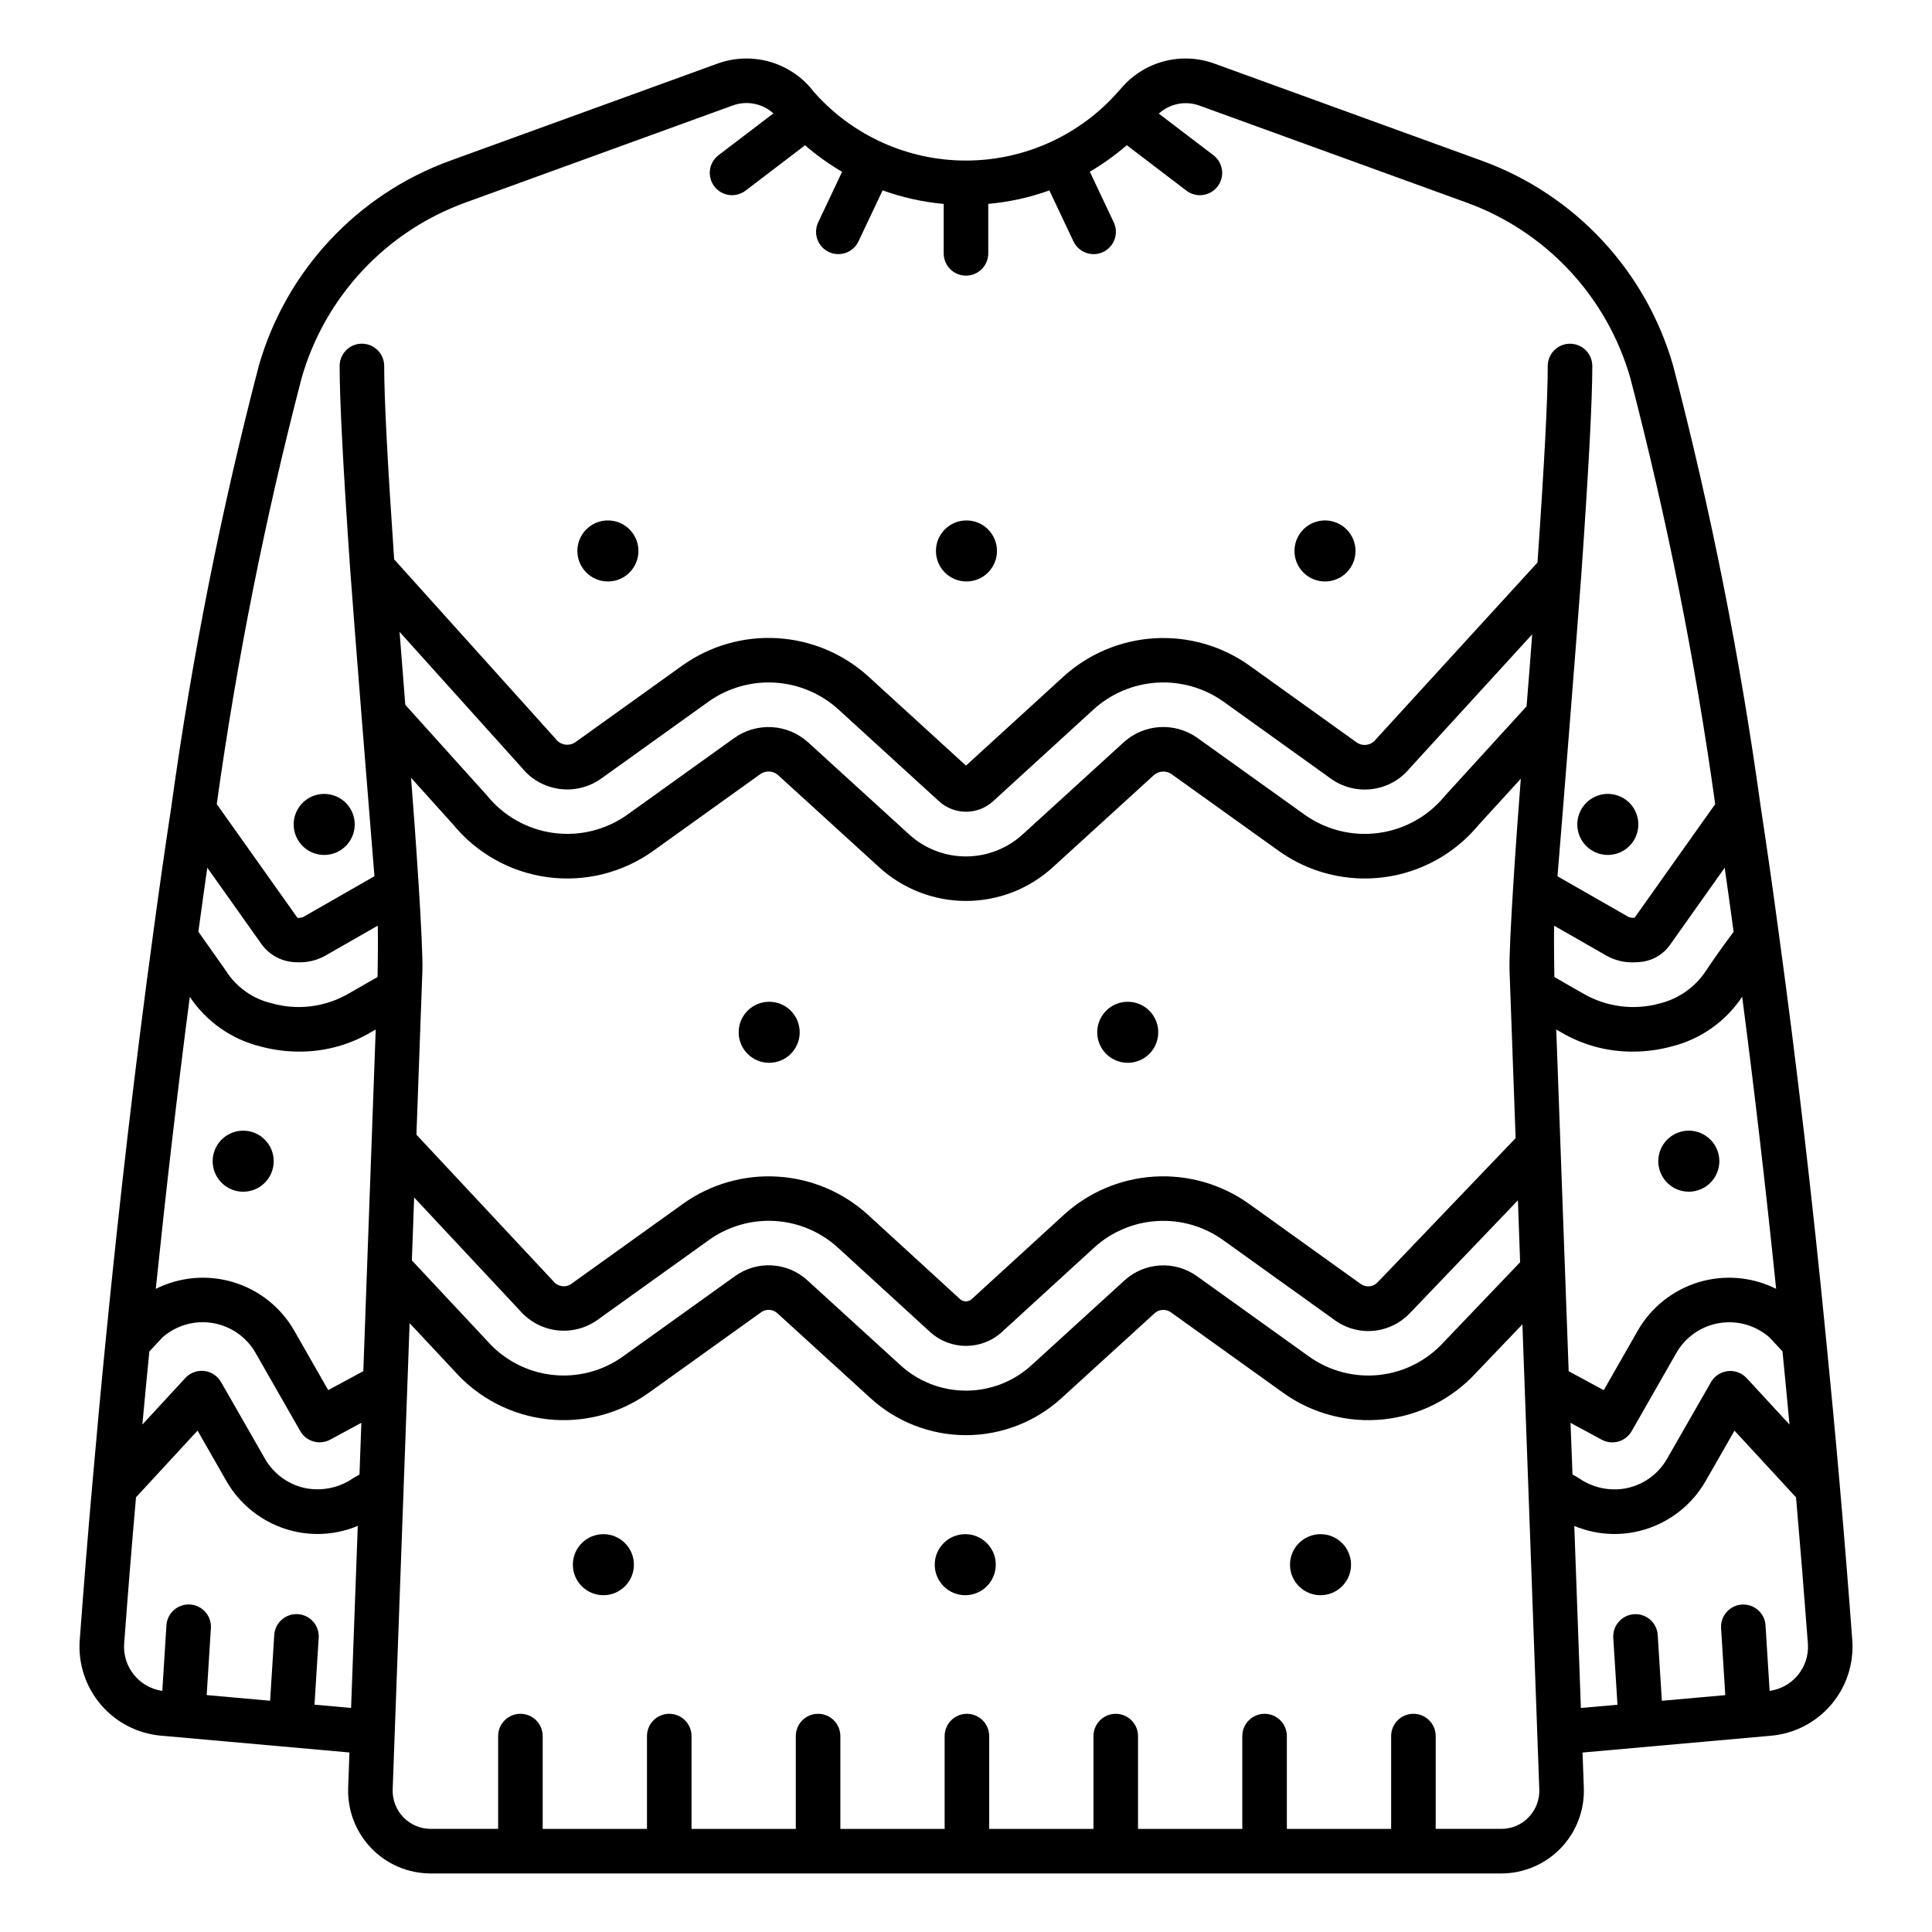 <?xml version="1.0" encoding="UTF-8"?>
<!-- Uploaded to: ICON Repo, www.svgrepo.com, Generator: ICON Repo Mixer Tools -->
<svg fill="#000000" width="800px" height="800px" version="1.1" viewBox="144 144 512 512" xmlns="http://www.w3.org/2000/svg">
 <g>
  <path d="m594.66 459.19c3.023-1.258 4.988-4.211 4.981-7.484-0.008-3.269-1.984-6.215-5.012-7.461-3.023-1.246-6.504-0.547-8.809 1.773-2.309 2.32-2.992 5.801-1.734 8.82 0.824 1.98 2.402 3.551 4.387 4.367 1.984 0.816 4.211 0.812 6.188-0.016z"/>
  <path d="m211.56 444.26c-3.019-1.258-6.5-0.574-8.82 1.734-2.316 2.309-3.016 5.785-1.773 8.809 1.246 3.027 4.191 5.004 7.461 5.012 3.273 0.008 6.227-1.953 7.484-4.973 0.828-1.98 0.832-4.207 0.016-6.191-0.816-1.984-2.387-3.562-4.367-4.391z"/>
  <path d="m355.93 417.57c0 4.465-3.621 8.086-8.086 8.086-4.469 0-8.09-3.621-8.09-8.086 0-4.469 3.621-8.09 8.09-8.09 4.465 0 8.086 3.621 8.086 8.09"/>
  <path d="m450.95 417.57c0 4.465-3.621 8.086-8.086 8.086-4.469 0-8.09-3.621-8.09-8.086 0-4.469 3.621-8.09 8.09-8.09 4.465 0 8.086 3.621 8.086 8.09"/>
  <path d="m634.88 578.77c-1.035-13.91-2.148-27.723-3.312-41.051-1.141-13.09-2.352-26.008-3.625-38.746-3.594-36.828-7.797-72.938-12.504-107.32-1.594-11.891-3.227-23.324-4.852-33.988h-0.004c-5.426-39.348-13.168-78.34-23.188-116.77-7.231-25.176-26.082-45.363-50.699-54.305l-70.762-25.699c-4.258-1.574-8.895-1.816-13.293-0.691-4.402 1.125-8.355 3.562-11.332 6.988-0.281 0.293-0.555 0.605-0.789 0.875-10.113 11.648-24.75 18.383-40.176 18.484h-0.422c-15.242-0.008-29.766-6.504-39.941-17.855 0 0-0.898-1.043-1.309-1.574h0.004c-3-3.398-6.953-5.812-11.344-6.926-4.394-1.109-9.02-0.867-13.273 0.695l-70.758 25.699c-24.625 8.941-43.477 29.137-50.707 54.316-10.016 38.43-17.754 77.418-23.176 116.76-1.609 10.562-3.246 21.988-4.856 33.953 0 0.07 0 0.141-0.027 0.219-4.644 33.988-8.855 70.062-12.512 107.2-1.262 12.703-2.449 25.633-3.59 38.684-1.18 13.332-2.277 27.16-3.312 41.055h-0.004c-0.418 6.164 1.586 12.246 5.59 16.953 4.004 4.707 9.688 7.66 15.836 8.234l50.066 4.465-0.344 9.367h0.004c-0.215 5.941 1.992 11.711 6.117 15.992 4.125 4.277 9.812 6.699 15.754 6.703h283.71c5.945-0.004 11.633-2.422 15.758-6.699 4.125-4.281 6.336-10.051 6.125-15.992l-0.344-9.355 50.074-4.465c6.152-0.574 11.836-3.535 15.84-8.246 4-4.707 6.004-10.797 5.578-16.961zm-397.84 17.852-9.695-0.863 1.109-17.672h0.004c0.113-1.57-0.406-3.125-1.441-4.312-1.039-1.188-2.508-1.91-4.082-2.008-1.57-0.098-3.121 0.438-4.297 1.484-1.176 1.051-1.883 2.527-1.965 4.102l-1.09 17.359-16.809-1.496 1.117-17.805v-0.004c0.168-3.231-2.297-5.996-5.527-6.199-3.231-0.199-6.019 2.234-6.258 5.465l-1.094 17.434v-0.004c-6.109-0.867-10.52-6.297-10.117-12.457 0.977-13.16 2.031-26.203 3.148-38.848l16.312-17.676 7.652 13.383h-0.004c4.094 7.129 11.113 12.098 19.199 13.578 1.668 0.297 3.359 0.445 5.051 0.445 3.625-0.02 7.211-0.75 10.559-2.148zm2.227-61.863s-1.402 0.789-1.609 0.926c-3.598 2.512-8.043 3.5-12.367 2.758-4.656-0.863-8.699-3.727-11.059-7.836l-11.652-20.348c-0.934-1.633-2.59-2.727-4.457-2.938-1.871-0.211-3.731 0.48-5.008 1.863l-11.383 12.336c0.594-6.496 1.207-12.945 1.844-19.348l3.422-3.691-0.004-0.004c3.633-3.231 8.527-4.648 13.324-3.867s8.984 3.684 11.402 7.902l11.852 20.738c1.59 2.785 5.109 3.793 7.93 2.273l8.266-4.465zm2.004-54.711v0.031l-0.988 27.293-9.301 5.023-8.996-15.742c-3.539-6.191-9.316-10.793-16.145-12.855-6.824-2.062-14.184-1.43-20.559 1.766 2.754-26.57 5.758-52.473 9.016-77.391 4.394 6.586 11.098 11.285 18.785 13.168 3.293 0.883 6.688 1.336 10.098 1.344 6.734 0.062 13.359-1.719 19.152-5.152l1.234-0.703zm2.797-77.145-7.746 4.445h0.004c-6.125 3.535-13.414 4.457-20.227 2.562-5.035-1.16-9.414-4.246-12.203-8.594-0.074-0.121-0.152-0.246-0.238-0.371l-7.086-10.031c0.789-5.801 1.574-11.469 2.363-16.965l14.289 20.145c1.961 2.797 5.062 4.578 8.465 4.867 0.395 0.035 0.902 0.059 1.449 0.059 2.453 0.059 4.879-0.535 7.027-1.727l13.934-7.981c0.145 3.914-0.039 13.598-0.039 13.598zm305.04 222.69h0.004c-1.891 1.977-4.512 3.086-7.246 3.078h-17.391v-24.598 0.004c0-3.262-2.644-5.906-5.906-5.906s-5.902 2.644-5.902 5.906v24.602h-27.637v-24.598 0.004c0-3.262-2.641-5.906-5.902-5.906-3.262 0-5.906 2.644-5.906 5.906v24.594h-27.633v-24.598 0.004c0-3.262-2.644-5.906-5.906-5.906-3.258 0-5.902 2.644-5.902 5.906v24.594h-27.633v-24.598 0.004c0-3.262-2.644-5.906-5.906-5.906-3.262 0-5.902 2.644-5.902 5.906v24.594h-27.637v-24.598 0.004c0-3.262-2.644-5.906-5.902-5.906-3.262 0-5.906 2.644-5.906 5.906v24.594h-27.633v-24.598 0.004c0-3.262-2.644-5.906-5.906-5.906-3.258 0-5.902 2.644-5.902 5.906v24.594h-27.637v-24.598 0.004c0-3.262-2.641-5.906-5.902-5.906s-5.902 2.644-5.902 5.906v24.594h-17.871c-2.738-0.004-5.356-1.117-7.258-3.09-1.898-1.969-2.918-4.629-2.82-7.363l4.488-123.57 11.898 12.715-0.004-0.004c6.363 7.16 15.152 11.703 24.668 12.758 9.52 1.055 19.09-1.457 26.863-7.047l29.773-21.34v-0.004c1.309-0.902 3.074-0.785 4.254 0.285l24.609 22.434h-0.004c6.93 6.359 15.988 9.887 25.391 9.887 9.398 0 18.461-3.527 25.387-9.887l24.609-22.434h-0.004c1.191-1.062 2.953-1.172 4.266-0.266l29.758 21.332-0.004 0.004c7.715 5.535 17.195 8.051 26.641 7.062 9.445-0.988 18.199-5.41 24.598-12.426l12.203-12.754 4.477 123.25c0.102 2.742-0.922 5.41-2.836 7.379zm-5.059-224.23c0.418 11.062 1.605 44.258 1.605 44.258l-35.984 37.598c-0.082 0.082-0.445 0.441-0.523 0.527h0.004c-1.152 1.305-3.102 1.535-4.527 0.531l-29.758-21.344c-7.254-5.137-16.039-7.648-24.914-7.125-8.871 0.527-17.301 4.059-23.895 10.02l-24.52 22.434c-0.867 0.809-2.207 0.824-3.09 0.039l-24.551-22.484c-6.594-5.953-15.02-9.48-23.887-10.004s-17.648 1.992-24.895 7.129l-29.75 21.328c-1.547 1.051-3.644 0.703-4.769-0.789l-36.234-38.773s1.18-32.504 1.574-43.336c0.27-7.027-2.07-39.688-3.004-51.25l11.102 12.32c6.297 7.703 15.289 12.723 25.148 14.031 9.863 1.309 19.852-1.188 27.938-6.981l28.367-20.336v-0.004c1.445-1.02 3.402-0.91 4.723 0.266l26.664 24.305c6.297 5.809 14.547 9.035 23.113 9.039 8.566 0.004 16.82-3.215 23.121-9.02l26.668-24.312c1.312-1.16 3.246-1.277 4.688-0.285l28.414 20.348v0.004c8.062 5.769 18.016 8.266 27.848 6.988s18.812-6.238 25.133-13.879l11.176-12.238c-0.926 11.453-3.246 43.98-2.984 50.996zm2.797 77.145-20.23 21.16c-4.449 4.906-10.551 8.004-17.137 8.711-6.586 0.703-13.203-1.039-18.586-4.894l-29.777-21.348c-2.84-2.008-6.277-2.984-9.746-2.773-3.469 0.211-6.766 1.598-9.34 3.93l-24.594 22.434c-4.75 4.379-10.977 6.809-17.438 6.809-6.465 0-12.688-2.43-17.441-6.809l-24.594-22.434c-2.574-2.348-5.875-3.746-9.352-3.953-3.481-0.211-6.926 0.781-9.762 2.805l-29.758 21.332h0.004c-5.434 3.891-12.117 5.629-18.754 4.875-6.641-0.754-12.766-3.945-17.188-8.953l-20.004-21.383 0.602-16.668 28.125 30.078h0.004c2.496 2.844 5.953 4.664 9.711 5.117 3.758 0.449 7.547-0.504 10.645-2.68l29.75-21.324c5.043-3.574 11.152-5.328 17.324-4.965 6.172 0.359 12.039 2.816 16.629 6.957l24.605 22.512c5.391 4.859 13.586 4.844 18.957-0.035l24.547-22.461c4.59-4.141 10.453-6.598 16.625-6.961 6.172-0.367 12.281 1.379 17.328 4.953l29.766 21.34c2.992 2.16 6.668 3.152 10.34 2.789s7.082-2.055 9.594-4.754c0.039-0.043 0.355-0.355 0.395-0.395l28.172-29.43zm-19.938-123.59h0.004c-4.406 5.394-10.703 8.91-17.605 9.832-6.906 0.926-13.902-0.812-19.574-4.856l-28.402-20.336c-2.894-2.062-6.406-3.074-9.957-2.867-3.547 0.207-6.918 1.617-9.555 4.004l-26.703 24.34c-4.121 3.812-9.531 5.93-15.145 5.93-5.613 0-11.023-2.117-15.145-5.93l-26.672-24.309h0.004c-2.641-2.394-6.019-3.812-9.574-4.023-3.559-0.211-7.078 0.801-9.98 2.867l-28.352 20.332c-5.691 4.055-12.719 5.785-19.641 4.828-6.922-0.957-13.219-4.523-17.598-9.969l-21.605-23.977c-0.516-6.344-1.023-12.832-1.52-19.328l32.301 35.891c2.477 3.121 6.066 5.172 10.016 5.719 3.949 0.547 7.961-0.453 11.195-2.785l28.379-20.348c5.106-3.625 11.297-5.398 17.547-5.027 6.25 0.375 12.188 2.867 16.828 7.07l26.648 24.324c4.07 3.762 10.348 3.762 14.422 0l26.617-24.32c4.641-4.207 10.578-6.699 16.832-7.074 6.25-0.371 12.441 1.402 17.551 5.027l28.379 20.352c3.18 2.316 7.125 3.328 11.027 2.828 3.906-0.496 7.469-2.469 9.965-5.512l32.453-35.496c-0.48 6.414-0.98 12.816-1.492 19.082zm24.531-61.832-42.902 46.934 0.008 0.004c-1.238 1.547-3.477 1.848-5.082 0.684l-28.379-20.348v-0.004c-7.309-5.191-16.176-7.734-25.125-7.203-8.953 0.531-17.453 4.102-24.098 10.121l-25.867 23.625-25.898-23.652c-6.644-6.019-15.145-9.59-24.094-10.117-8.953-0.531-17.816 2.012-25.125 7.203l-28.379 20.344v0.004c-1.734 1.199-4.109 0.77-5.316-0.957l-42.727-47.488c-1.773-25.84-2.641-42.637-2.641-51.25 0-3.262-2.644-5.906-5.902-5.906-3.262 0-5.906 2.644-5.906 5.906 0 9.117 0.918 26.812 2.809 54.109 0.902 12.691 5.512 70.285 6.414 81.113l-18.965 10.863h0.004c-0.457 0.129-0.938 0.195-1.414 0.195l-21.41-30.168c5.297-38.062 12.809-75.781 22.5-112.96 6.188-21.535 22.312-38.801 43.375-46.445l70.793-25.715c3.719-1.383 7.898-0.586 10.848 2.066l-14.535 11.082c-2.594 1.977-3.098 5.68-1.121 8.273 1.977 2.594 5.68 3.098 8.277 1.121l15.77-12.02c3.047 2.641 6.332 4.996 9.809 7.035l-6.328 13.383c-1.395 2.949-0.137 6.469 2.812 7.863 2.949 1.395 6.469 0.137 7.863-2.812l6.391-13.52h0.004c5.223 1.883 10.66 3.09 16.188 3.598v13.098c0 3.262 2.644 5.902 5.906 5.902 3.258 0 5.902-2.641 5.902-5.902v-13.113c5.527-0.496 10.973-1.695 16.195-3.566l6.383 13.504h0.004c1.395 2.949 4.914 4.207 7.863 2.812 2.949-1.395 4.207-4.914 2.812-7.863l-6.344-13.418c3.477-2.035 6.758-4.383 9.801-7.019l15.797 12.039c2.594 1.977 6.297 1.473 8.273-1.121 0.949-1.246 1.363-2.816 1.156-4.367-0.211-1.555-1.031-2.957-2.273-3.906l-14.473-11.02v-0.004c2.93-2.66 7.094-3.473 10.809-2.106l70.773 25.695c21.059 7.644 37.184 24.914 43.367 46.445 9.691 37.184 17.207 74.902 22.504 112.96l-21.367 30.117c-0.508 0.047-1.016-0.008-1.5-0.156l-18.93-10.84c0.898-10.52 5.434-67.664 6.34-80.258 1.941-27.855 2.887-45.836 2.887-54.961v-0.004c0-3.262-2.644-5.906-5.906-5.906-3.258 0-5.902 2.644-5.902 5.906 0 8.617-0.891 25.695-2.715 52.078zm4.43 96.238 13.809 7.906 0.004 0.004c2.176 1.234 4.641 1.855 7.141 1.801 0.887 0 1.77-0.066 2.644-0.195 2.863-0.453 5.418-2.047 7.086-4.414l14.508-20.469c0.789 5.512 1.574 11.168 2.363 16.973 0 0-4.328 5.785-7.359 10.395h-0.004c-2.848 4.289-7.203 7.359-12.199 8.598-6.859 1.895-14.191 0.941-20.34-2.641l-7.594-4.356c0-0.004-0.188-9.73-0.051-13.613zm0.551 27.508 1.082 0.621 0.008 0.004c5.828 3.481 12.496 5.289 19.285 5.234 3.402-0.008 6.789-0.457 10.074-1.336 7.711-1.883 14.43-6.594 18.824-13.203 3.281 25.113 6.297 51.016 9 77.402-6.375-3.188-13.73-3.812-20.555-1.746-6.824 2.07-12.598 6.672-16.133 12.863l-8.992 15.742-9.301-5.023zm3.785 104.24 8.266 4.465 0.008 0.004c2.82 1.52 6.34 0.512 7.93-2.273l11.844-20.727c2.414-4.211 6.59-7.113 11.379-7.906 4.785-0.797 9.676 0.605 13.32 3.812l3.426 3.676c0.637 6.414 1.254 12.883 1.859 19.398l-11.359-12.309h-0.004c-1.277-1.375-3.129-2.062-4.996-1.852-1.863 0.215-3.516 1.301-4.449 2.926l-11.656 20.328c-2.348 4.102-6.375 6.965-11.02 7.832-4.336 0.77-8.801-0.223-12.402-2.758-0.207-0.145-1.625-0.938-1.625-0.938zm52.766 71.051-1.094-17.438 0.008 0.004c-0.238-3.231-3.027-5.664-6.258-5.465-3.231 0.203-5.695 2.969-5.527 6.199l1.117 17.805-16.809 1.5-1.09-17.363v0.004c-0.078-1.574-0.789-3.051-1.965-4.102-1.176-1.047-2.723-1.582-4.297-1.484s-3.043 0.82-4.078 2.008c-1.039 1.188-1.559 2.742-1.441 4.312l1.109 17.672-9.695 0.863-1.75-48.246c3.344 1.395 6.93 2.121 10.555 2.137 1.707 0 3.41-0.152 5.09-0.453 8.074-1.488 15.082-6.453 19.164-13.574l7.648-13.363 16.312 17.676c1.098 12.645 2.152 25.688 3.148 38.844 0.395 6.164-4.023 11.59-10.137 12.449z"/>
  <path d="m313.19 290.01c0 4.465-3.621 8.086-8.09 8.086s-8.09-3.621-8.09-8.086c0-4.469 3.621-8.09 8.09-8.09s8.09 3.621 8.09 8.09"/>
  <path d="m408.21 290.01c0 4.465-3.625 8.086-8.09 8.086-4.469 0-8.09-3.621-8.09-8.086 0-4.469 3.621-8.09 8.09-8.09 4.465 0 8.09 3.621 8.09 8.09"/>
  <path d="m495.14 281.92c-3.273 0-6.223 1.973-7.473 4.992-1.254 3.023-0.562 6.504 1.754 8.816 2.312 2.312 5.789 3.004 8.812 1.754 3.023-1.254 4.992-4.203 4.992-7.473 0-2.144-0.852-4.203-2.367-5.719-1.516-1.52-3.574-2.371-5.719-2.371z"/>
  <path d="m311.99 558.66c0 4.465-3.621 8.086-8.086 8.086-4.469 0-8.09-3.621-8.09-8.086 0-4.469 3.621-8.09 8.09-8.09 4.465 0 8.086 3.621 8.086 8.09"/>
  <path d="m407.89 558.66c0 4.465-3.621 8.086-8.09 8.086-4.465 0-8.086-3.621-8.086-8.086 0-4.469 3.621-8.09 8.086-8.09 4.469 0 8.09 3.621 8.09 8.09"/>
  <path d="m502.04 558.66c0 4.465-3.621 8.086-8.09 8.086-4.465 0-8.086-3.621-8.086-8.086 0-4.469 3.621-8.09 8.086-8.09 4.469 0 8.09 3.621 8.09 8.09"/>
  <path d="m562.62 365.59c1.262 3.019 4.215 4.984 7.484 4.977 3.273-0.004 6.219-1.984 7.465-5.008 1.242-3.027 0.543-6.504-1.773-8.812-2.32-2.309-5.801-2.992-8.82-1.73-1.98 0.824-3.551 2.402-4.367 4.383-0.816 1.984-0.812 4.211 0.012 6.191z"/>
  <path d="m222.45 359.37c-1.258 3.019-0.574 6.5 1.734 8.82 2.305 2.316 5.785 3.019 8.809 1.773 3.027-1.246 5.004-4.191 5.012-7.465 0.008-3.269-1.957-6.223-4.981-7.481-1.977-0.828-4.203-0.832-6.188-0.016-1.984 0.816-3.562 2.387-4.387 4.367z"/>
 </g>
</svg>